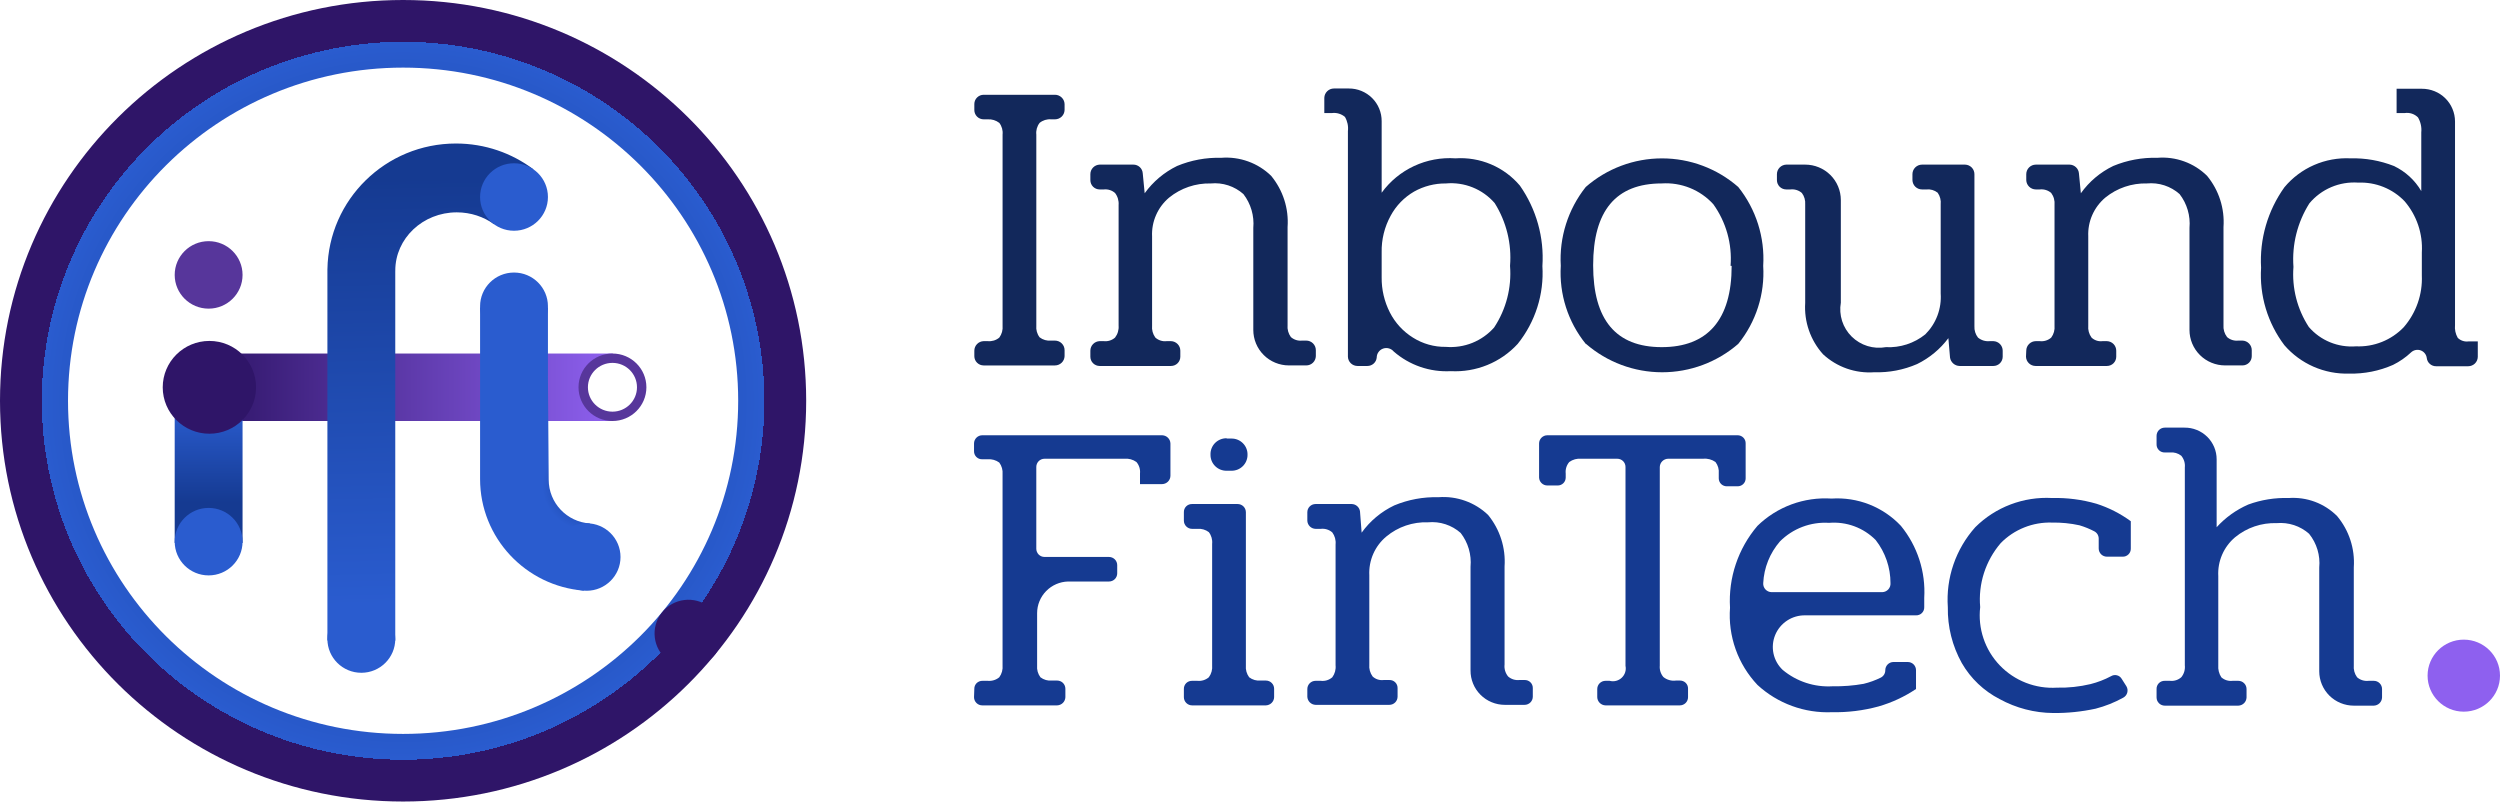 <svg width="131" height="42" viewBox="0 0 131 42" fill="none" xmlns="http://www.w3.org/2000/svg">
<path fill-rule="evenodd" clip-rule="evenodd" d="M21.122 42C32.788 42 42.244 32.598 42.244 21C42.244 9.402 32.788 0 21.122 0C9.457 0 0 9.402 0 21C0 32.598 9.457 42 21.122 42ZM21.122 38.457C30.82 38.457 38.681 30.641 38.681 21C38.681 11.359 30.82 3.543 21.122 3.543C11.425 3.543 3.564 11.359 3.564 21C3.564 30.641 11.425 38.457 21.122 38.457Z" fill="url(#paint0_angular_52_8858)"/>
<ellipse rx="1.772" ry="1.774" transform="matrix(0.618 -0.786 0.789 0.614 36.076 33.195)" fill="#2F1568"/>
<path d="M32.121 18.525L30.83 19.404L30.59 20.288L30.83 21.164L32.121 22.061L10.971 22.061L10.971 18.525L32.121 18.525Z" fill="url(#paint1_linear_52_8858)"/>
<path d="M9.154 21.404L10.31 22.476L10.932 22.584L11.555 22.476L12.71 21.404V28.454H9.154V21.404Z" fill="url(#paint2_linear_52_8858)"/>
<ellipse cx="10.972" cy="20.296" rx="2.445" ry="2.431" fill="#2F1568"/>
<path fill-rule="evenodd" clip-rule="evenodd" d="M32.093 21.571C32.803 21.571 33.378 20.999 33.378 20.293C33.378 19.587 32.803 19.015 32.093 19.015C31.383 19.015 30.807 19.587 30.807 20.293C30.807 20.999 31.383 21.571 32.093 21.571ZM32.093 22.061C33.075 22.061 33.871 21.269 33.871 20.293C33.871 19.316 33.075 18.525 32.093 18.525C31.11 18.525 30.314 19.316 30.314 20.293C30.314 21.269 31.11 22.061 32.093 22.061Z" fill="#57369B"/>
<path fill-rule="evenodd" clip-rule="evenodd" d="M17.156 14.238V33.585L18.001 32.473L18.959 32.154L19.765 32.55L20.712 33.585V14.216H20.713L20.713 14.178C20.713 12.493 22.156 11.127 23.935 11.127C24.672 11.127 25.351 11.361 25.894 11.755L25.87 10.925L25.822 9.702L27.226 9.244L27.951 8.872C26.822 8.023 25.416 7.52 23.892 7.52C20.209 7.52 17.217 10.458 17.157 14.105H17.156V14.194C17.156 14.201 17.156 14.209 17.156 14.216C17.156 14.223 17.156 14.23 17.156 14.238Z" fill="url(#paint3_linear_52_8858)"/>
<ellipse cx="10.932" cy="14.405" rx="1.778" ry="1.768" fill="#57369B"/>
<ellipse cx="10.932" cy="28.383" rx="1.778" ry="1.768" fill="#2A5CCF"/>
<ellipse cx="26.934" cy="10.323" rx="1.778" ry="1.768" fill="#2A5CCF"/>
<ellipse cx="18.934" cy="33.486" rx="1.778" ry="1.768" fill="#2A5CCF"/>
<path fill-rule="evenodd" clip-rule="evenodd" d="M28.752 25.105C28.752 25.116 28.752 25.125 28.752 25.136C28.752 26.352 29.703 27.348 30.906 27.428L30.588 30.949C27.549 30.711 25.156 28.184 25.156 25.101L25.156 25.073H25.156V16.076L26.312 17.604L26.934 17.759L27.557 17.604L28.712 16.076V19.707L28.711 19.708L28.752 25.105L28.752 25.105Z" fill="url(#paint4_angular_52_8858)"/>
<ellipse cx="26.934" cy="16.049" rx="1.778" ry="1.768" fill="#2A5CCF"/>
<ellipse cx="30.737" cy="29.188" rx="1.778" ry="1.768" fill="#2A5CCF"/>
<path d="M51.055 18.377C51.055 18.246 51.106 18.121 51.197 18.028C51.288 17.934 51.413 17.88 51.543 17.876H51.759C51.867 17.887 51.976 17.875 52.08 17.844C52.183 17.812 52.279 17.76 52.363 17.69C52.496 17.509 52.557 17.285 52.535 17.061V7.054C52.559 6.834 52.498 6.614 52.363 6.439C52.191 6.306 51.976 6.24 51.759 6.253H51.543C51.479 6.253 51.416 6.24 51.356 6.216C51.297 6.192 51.243 6.156 51.198 6.111C51.152 6.066 51.116 6.012 51.092 5.953C51.067 5.894 51.055 5.831 51.055 5.767V5.452C51.055 5.389 51.067 5.325 51.092 5.266C51.116 5.207 51.152 5.154 51.198 5.109C51.243 5.064 51.297 5.028 51.356 5.003C51.416 4.979 51.479 4.966 51.543 4.966H55.281C55.411 4.966 55.537 5.017 55.631 5.108C55.725 5.199 55.78 5.322 55.784 5.452V5.767C55.78 5.897 55.725 6.021 55.631 6.112C55.537 6.202 55.411 6.253 55.281 6.253H55.079C54.861 6.234 54.645 6.301 54.476 6.439C54.341 6.614 54.279 6.834 54.303 7.054V17.061C54.281 17.281 54.342 17.5 54.476 17.676C54.647 17.808 54.863 17.869 55.079 17.848H55.281C55.414 17.848 55.542 17.9 55.636 17.994C55.731 18.088 55.784 18.215 55.784 18.348V18.663C55.78 18.793 55.725 18.916 55.631 19.007C55.537 19.098 55.411 19.149 55.281 19.149H51.543C51.479 19.149 51.416 19.136 51.356 19.112C51.297 19.087 51.243 19.051 51.198 19.006C51.152 18.961 51.116 18.908 51.092 18.849C51.067 18.79 51.055 18.726 51.055 18.663V18.377Z" fill="#12285B"/>
<path d="M57.135 18.376C57.135 18.246 57.186 18.121 57.277 18.028C57.368 17.934 57.493 17.88 57.623 17.876H57.839C57.945 17.888 58.052 17.877 58.154 17.845C58.255 17.813 58.349 17.76 58.428 17.69C58.567 17.511 58.633 17.287 58.615 17.061V10.742C58.633 10.517 58.567 10.292 58.428 10.113C58.349 10.043 58.255 9.99 58.154 9.958C58.052 9.926 57.945 9.915 57.839 9.927H57.623C57.494 9.927 57.37 9.876 57.278 9.785C57.186 9.694 57.135 9.57 57.135 9.441V9.126C57.135 8.996 57.186 8.871 57.277 8.778C57.368 8.684 57.493 8.63 57.623 8.626H59.391C59.516 8.626 59.636 8.673 59.727 8.758C59.818 8.843 59.873 8.96 59.88 9.084L59.981 10.127C60.419 9.519 61.002 9.028 61.677 8.698C62.409 8.393 63.198 8.247 63.991 8.269C64.469 8.231 64.951 8.296 65.402 8.459C65.853 8.621 66.264 8.878 66.607 9.212C67.229 9.966 67.538 10.927 67.469 11.9V17.032C67.447 17.256 67.509 17.48 67.642 17.662C67.722 17.732 67.815 17.785 67.917 17.817C68.018 17.849 68.125 17.859 68.231 17.847H68.447C68.58 17.847 68.708 17.9 68.803 17.994C68.897 18.088 68.95 18.215 68.95 18.348V18.662C68.946 18.793 68.892 18.916 68.798 19.007C68.704 19.098 68.578 19.148 68.447 19.148H67.541C67.046 19.148 66.57 18.953 66.22 18.604C65.87 18.256 65.673 17.783 65.673 17.29V11.943C65.729 11.308 65.545 10.676 65.155 10.17C64.924 9.965 64.653 9.809 64.359 9.713C64.064 9.617 63.753 9.583 63.445 9.613C62.651 9.592 61.875 9.856 61.26 10.356C60.966 10.604 60.732 10.916 60.578 11.268C60.423 11.62 60.352 12.002 60.369 12.386V17.061C60.347 17.285 60.408 17.509 60.541 17.69C60.621 17.761 60.714 17.814 60.816 17.846C60.917 17.879 61.025 17.889 61.131 17.876H61.361C61.492 17.88 61.616 17.934 61.707 18.028C61.798 18.121 61.849 18.246 61.849 18.376V18.691C61.849 18.82 61.798 18.944 61.706 19.035C61.615 19.126 61.49 19.177 61.361 19.177H57.623C57.494 19.177 57.37 19.126 57.278 19.035C57.186 18.944 57.135 18.82 57.135 18.691V18.376Z" fill="#12285B"/>
<path d="M72.14 18.734C72.129 18.855 72.073 18.968 71.982 19.05C71.892 19.132 71.774 19.177 71.651 19.177H71.134C71.003 19.177 70.877 19.126 70.783 19.036C70.689 18.945 70.634 18.821 70.631 18.691V6.868C70.661 6.609 70.606 6.348 70.473 6.124C70.38 6.046 70.272 5.988 70.156 5.954C70.04 5.919 69.917 5.909 69.797 5.924H69.394V5.123C69.398 4.993 69.453 4.87 69.547 4.779C69.641 4.688 69.767 4.637 69.898 4.637H70.674C70.901 4.635 71.126 4.678 71.336 4.764C71.546 4.85 71.737 4.976 71.898 5.136C72.058 5.295 72.185 5.485 72.271 5.694C72.357 5.903 72.401 6.127 72.399 6.353V10.099C72.836 9.496 73.421 9.015 74.097 8.7C74.774 8.385 75.52 8.246 76.265 8.297C76.902 8.254 77.539 8.362 78.126 8.61C78.713 8.858 79.233 9.241 79.643 9.727C80.505 10.959 80.921 12.446 80.822 13.944C80.913 15.415 80.452 16.867 79.528 18.019C79.086 18.501 78.543 18.879 77.936 19.126C77.33 19.373 76.675 19.483 76.021 19.449C74.927 19.507 73.855 19.137 73.031 18.419C72.965 18.34 72.877 18.283 72.777 18.256C72.678 18.228 72.572 18.232 72.475 18.266C72.377 18.3 72.293 18.364 72.233 18.448C72.173 18.531 72.141 18.631 72.14 18.734ZM78.292 17.161C78.923 16.206 79.216 15.069 79.126 13.93C79.219 12.777 78.937 11.624 78.321 10.642C78.007 10.28 77.612 9.998 77.167 9.819C76.722 9.64 76.24 9.569 75.762 9.613C75.178 9.607 74.603 9.755 74.095 10.041C73.579 10.341 73.156 10.776 72.873 11.3C72.548 11.89 72.384 12.556 72.399 13.23V14.531C72.391 15.171 72.539 15.803 72.83 16.375C73.105 16.914 73.522 17.369 74.037 17.69C74.552 18.016 75.152 18.185 75.762 18.176C76.234 18.215 76.709 18.144 77.148 17.968C77.588 17.791 77.979 17.515 78.292 17.161Z" fill="#12285B"/>
<path d="M83.093 18.019C82.16 16.865 81.694 15.407 81.785 13.93C81.698 12.44 82.163 10.97 83.093 9.798C84.197 8.832 85.618 8.299 87.088 8.299C88.559 8.299 89.98 8.832 91.084 9.798C92.018 10.968 92.484 12.439 92.392 13.93C92.483 15.407 92.017 16.865 91.084 18.019C89.979 18.978 88.562 19.507 87.096 19.507C85.629 19.507 84.212 18.978 83.107 18.019H83.093ZM90.682 13.93C90.77 12.781 90.45 11.637 89.776 10.699C89.437 10.327 89.018 10.036 88.55 9.848C88.082 9.66 87.578 9.579 87.074 9.612C84.674 9.612 83.481 11.042 83.481 13.901C83.481 16.761 84.674 18.19 87.074 18.19C89.475 18.19 90.739 16.761 90.739 13.93H90.682Z" fill="#12285B"/>
<path d="M95.526 18.562C95.199 18.198 94.948 17.773 94.788 17.311C94.628 16.85 94.561 16.362 94.592 15.874V10.713C94.609 10.499 94.548 10.286 94.419 10.113C94.337 10.041 94.241 9.988 94.137 9.956C94.033 9.924 93.924 9.914 93.816 9.927H93.6C93.536 9.927 93.472 9.914 93.413 9.89C93.354 9.866 93.3 9.83 93.254 9.785C93.209 9.739 93.173 9.686 93.148 9.627C93.124 9.568 93.111 9.505 93.111 9.441V9.126C93.111 8.996 93.162 8.871 93.254 8.777C93.345 8.684 93.469 8.63 93.6 8.626H94.592C95.087 8.626 95.563 8.822 95.913 9.17C96.263 9.519 96.46 9.992 96.46 10.485V15.86C96.404 16.18 96.427 16.508 96.525 16.818C96.624 17.127 96.797 17.408 97.028 17.637C97.26 17.865 97.543 18.035 97.855 18.132C98.166 18.228 98.497 18.248 98.818 18.191C99.567 18.229 100.305 17.99 100.888 17.518C101.167 17.239 101.384 16.903 101.523 16.533C101.662 16.163 101.719 15.768 101.692 15.374V10.713C101.716 10.496 101.66 10.278 101.534 10.098C101.368 9.966 101.157 9.904 100.945 9.927H100.715C100.584 9.927 100.458 9.876 100.364 9.786C100.27 9.695 100.216 9.571 100.212 9.441V9.126C100.212 8.994 100.265 8.866 100.359 8.773C100.454 8.679 100.582 8.626 100.715 8.626H102.972C103.103 8.63 103.227 8.684 103.318 8.777C103.409 8.871 103.46 8.996 103.46 9.126V17.09C103.447 17.306 103.513 17.519 103.647 17.69C103.733 17.76 103.831 17.813 103.937 17.845C104.044 17.877 104.155 17.887 104.265 17.876H104.452C104.583 17.88 104.707 17.934 104.799 18.027C104.89 18.121 104.941 18.246 104.941 18.376V18.691C104.941 18.82 104.889 18.943 104.798 19.035C104.706 19.126 104.582 19.177 104.452 19.177H102.684C102.561 19.175 102.443 19.129 102.351 19.048C102.258 18.966 102.198 18.855 102.181 18.734L102.095 17.719C101.665 18.295 101.103 18.76 100.456 19.077C99.75 19.383 98.984 19.53 98.214 19.506C97.725 19.541 97.234 19.475 96.771 19.313C96.309 19.151 95.885 18.895 95.526 18.562Z" fill="#12285B"/>
<path d="M106.176 18.376C106.176 18.244 106.229 18.116 106.324 18.023C106.418 17.929 106.546 17.876 106.68 17.876H106.881C106.989 17.889 107.099 17.879 107.203 17.847C107.307 17.815 107.403 17.761 107.484 17.69C107.618 17.509 107.679 17.285 107.657 17.061V10.742C107.679 10.518 107.618 10.294 107.484 10.113C107.403 10.041 107.307 9.988 107.203 9.956C107.099 9.924 106.989 9.914 106.881 9.927H106.68C106.549 9.927 106.423 9.876 106.329 9.785C106.235 9.695 106.18 9.571 106.176 9.441V9.126C106.176 8.994 106.229 8.866 106.324 8.772C106.418 8.679 106.546 8.626 106.68 8.626H108.448C108.571 8.629 108.69 8.677 108.78 8.762C108.87 8.846 108.926 8.961 108.936 9.083L109.037 10.127C109.472 9.516 110.055 9.024 110.733 8.697C111.465 8.393 112.254 8.247 113.047 8.269C113.524 8.23 114.003 8.295 114.452 8.458C114.901 8.62 115.309 8.878 115.649 9.212C116.271 9.966 116.579 10.927 116.511 11.9V17.032C116.493 17.258 116.56 17.482 116.698 17.662C116.778 17.732 116.871 17.785 116.973 17.817C117.074 17.849 117.182 17.859 117.287 17.847H117.503C117.634 17.851 117.758 17.905 117.849 17.999C117.941 18.092 117.992 18.217 117.992 18.348V18.662C117.992 18.726 117.979 18.789 117.955 18.848C117.93 18.907 117.894 18.961 117.849 19.006C117.803 19.051 117.749 19.087 117.69 19.111C117.631 19.136 117.567 19.148 117.503 19.148H116.597C116.102 19.148 115.627 18.953 115.276 18.604C114.926 18.255 114.729 17.783 114.729 17.29V11.943C114.786 11.308 114.601 10.676 114.211 10.17C113.98 9.965 113.709 9.809 113.415 9.713C113.12 9.617 112.809 9.583 112.501 9.612C111.706 9.591 110.931 9.855 110.316 10.356C110.022 10.604 109.788 10.916 109.634 11.268C109.479 11.62 109.408 12.002 109.425 12.386V17.061C109.403 17.285 109.464 17.509 109.597 17.69C109.673 17.762 109.764 17.815 109.864 17.848C109.963 17.88 110.069 17.889 110.172 17.876H110.402C110.533 17.88 110.658 17.934 110.749 18.027C110.84 18.121 110.891 18.246 110.891 18.376V18.691C110.891 18.82 110.84 18.943 110.748 19.035C110.656 19.126 110.532 19.177 110.402 19.177H106.665C106.534 19.177 106.408 19.126 106.314 19.035C106.22 18.945 106.166 18.821 106.162 18.691L106.176 18.376Z" fill="#12285B"/>
<path d="M119.703 18.09C118.822 16.925 118.389 15.485 118.481 14.03C118.395 12.527 118.826 11.04 119.703 9.813C120.122 9.31 120.653 8.911 121.255 8.648C121.856 8.385 122.511 8.265 123.167 8.297C123.943 8.277 124.716 8.413 125.438 8.697C126.039 8.982 126.54 9.44 126.875 10.013V6.939C126.903 6.665 126.842 6.39 126.703 6.153C126.614 6.063 126.505 5.996 126.385 5.956C126.265 5.917 126.138 5.905 126.013 5.924H125.582V4.651H126.904C127.132 4.65 127.357 4.693 127.568 4.778C127.779 4.863 127.971 4.989 128.133 5.149C128.295 5.308 128.423 5.498 128.51 5.707C128.598 5.916 128.643 6.141 128.643 6.367V17.032C128.619 17.266 128.669 17.501 128.787 17.704C128.86 17.776 128.949 17.829 129.046 17.861C129.143 17.894 129.246 17.904 129.347 17.89H129.836V18.705C129.832 18.835 129.778 18.959 129.684 19.05C129.59 19.14 129.464 19.191 129.333 19.191H127.651C127.531 19.192 127.415 19.149 127.325 19.07C127.234 18.991 127.177 18.881 127.163 18.762C127.152 18.673 127.117 18.588 127.061 18.517C127.006 18.446 126.931 18.392 126.846 18.361C126.761 18.33 126.669 18.323 126.58 18.341C126.492 18.359 126.409 18.401 126.343 18.462C126.062 18.727 125.742 18.949 125.395 19.12C124.671 19.439 123.886 19.595 123.095 19.577C122.454 19.596 121.817 19.472 121.23 19.215C120.643 18.958 120.121 18.573 119.703 18.09ZM125.955 17.147C126.608 16.394 126.947 15.423 126.904 14.43V13.229C126.963 12.251 126.639 11.287 125.998 10.542C125.686 10.217 125.308 9.963 124.889 9.795C124.47 9.627 124.02 9.551 123.569 9.569C123.087 9.536 122.603 9.616 122.158 9.805C121.713 9.994 121.32 10.286 121.011 10.656C120.384 11.65 120.092 12.817 120.177 13.987C120.091 15.095 120.374 16.2 120.982 17.133C121.284 17.484 121.666 17.759 122.096 17.935C122.525 18.111 122.991 18.184 123.454 18.148C123.919 18.168 124.382 18.089 124.814 17.916C125.245 17.744 125.634 17.481 125.955 17.147Z" fill="#12285B"/>
<path d="M51.054 36.104C51.052 36.047 51.062 35.991 51.082 35.938C51.103 35.885 51.135 35.837 51.175 35.796C51.216 35.756 51.264 35.725 51.318 35.704C51.371 35.683 51.428 35.673 51.485 35.675H51.758C51.866 35.685 51.975 35.674 52.079 35.642C52.182 35.611 52.279 35.559 52.362 35.489C52.495 35.308 52.556 35.084 52.534 34.86V24.852C52.554 24.634 52.493 24.415 52.362 24.238C52.188 24.11 51.974 24.049 51.758 24.066H51.471C51.413 24.068 51.356 24.058 51.303 24.038C51.25 24.017 51.202 23.985 51.161 23.945C51.121 23.905 51.089 23.857 51.068 23.804C51.047 23.751 51.037 23.694 51.039 23.637V23.237C51.039 23.123 51.085 23.014 51.166 22.934C51.246 22.853 51.356 22.808 51.471 22.808H60.9C61.013 22.812 61.121 22.858 61.201 22.938C61.281 23.017 61.327 23.124 61.331 23.237V24.938C61.327 25.051 61.281 25.158 61.201 25.238C61.121 25.317 61.013 25.364 60.9 25.367H59.736V24.81C59.747 24.702 59.736 24.594 59.704 24.49C59.672 24.387 59.619 24.292 59.549 24.209C59.366 24.077 59.141 24.016 58.916 24.038H54.733C54.619 24.038 54.509 24.083 54.428 24.163C54.348 24.244 54.302 24.353 54.302 24.466V28.756C54.302 28.869 54.348 28.978 54.428 29.059C54.509 29.139 54.619 29.184 54.733 29.184H58.111C58.226 29.184 58.335 29.23 58.416 29.31C58.497 29.39 58.542 29.5 58.542 29.613V30.042C58.542 30.156 58.497 30.265 58.416 30.346C58.335 30.426 58.226 30.471 58.111 30.471H55.969C55.535 30.482 55.122 30.662 54.818 30.972C54.515 31.282 54.345 31.697 54.345 32.13V34.875C54.325 35.094 54.387 35.312 54.518 35.489C54.69 35.621 54.906 35.683 55.121 35.661H55.395C55.509 35.661 55.619 35.706 55.7 35.786C55.78 35.867 55.826 35.976 55.826 36.09V36.533C55.822 36.646 55.776 36.753 55.696 36.832C55.615 36.912 55.508 36.958 55.395 36.962H51.471C51.356 36.962 51.246 36.917 51.166 36.836C51.085 36.756 51.039 36.647 51.039 36.533L51.054 36.104Z" fill="#153A91"/>
<path d="M62.035 36.104C62.033 36.047 62.043 35.991 62.064 35.938C62.085 35.885 62.117 35.837 62.157 35.796C62.198 35.756 62.246 35.725 62.299 35.704C62.352 35.683 62.41 35.673 62.467 35.675H62.74C62.848 35.686 62.957 35.676 63.061 35.644C63.164 35.612 63.261 35.559 63.343 35.489C63.477 35.308 63.538 35.084 63.516 34.86V28.498C63.539 28.279 63.477 28.059 63.343 27.884C63.171 27.753 62.956 27.692 62.74 27.712H62.467C62.352 27.712 62.243 27.667 62.162 27.586C62.081 27.506 62.035 27.397 62.035 27.283V26.84C62.033 26.783 62.043 26.726 62.064 26.673C62.085 26.62 62.117 26.572 62.157 26.532C62.198 26.492 62.246 26.46 62.299 26.44C62.352 26.419 62.41 26.409 62.467 26.411H64.853C64.967 26.411 65.077 26.456 65.158 26.537C65.238 26.617 65.284 26.726 65.284 26.84V34.875C65.264 35.094 65.325 35.312 65.456 35.489C65.628 35.621 65.844 35.683 66.06 35.661H66.333C66.448 35.661 66.557 35.706 66.638 35.787C66.719 35.867 66.764 35.976 66.764 36.09V36.533C66.761 36.646 66.714 36.753 66.634 36.832C66.554 36.912 66.446 36.958 66.333 36.962H62.467C62.352 36.962 62.243 36.917 62.162 36.836C62.081 36.756 62.035 36.647 62.035 36.533V36.104ZM64.278 22.98H64.522C64.634 22.978 64.745 22.998 64.849 23.04C64.953 23.082 65.047 23.144 65.126 23.223C65.205 23.301 65.268 23.395 65.309 23.498C65.352 23.601 65.372 23.712 65.37 23.823C65.372 23.935 65.352 24.045 65.309 24.148C65.268 24.252 65.205 24.345 65.126 24.424C65.047 24.503 64.953 24.565 64.849 24.607C64.745 24.648 64.634 24.669 64.522 24.667H64.278C64.166 24.669 64.055 24.648 63.951 24.607C63.847 24.565 63.753 24.503 63.674 24.424C63.595 24.345 63.532 24.252 63.49 24.148C63.448 24.045 63.428 23.935 63.43 23.823C63.426 23.711 63.445 23.599 63.486 23.494C63.527 23.389 63.589 23.293 63.668 23.213C63.748 23.133 63.843 23.07 63.947 23.027C64.052 22.984 64.165 22.963 64.278 22.965V22.98Z" fill="#153A91"/>
<path d="M68.504 36.105C68.504 35.991 68.549 35.882 68.63 35.801C68.711 35.721 68.821 35.675 68.935 35.675H69.208C69.316 35.688 69.426 35.678 69.53 35.647C69.634 35.614 69.73 35.561 69.812 35.49C69.945 35.308 70.007 35.084 69.984 34.861V28.527C70.007 28.303 69.945 28.08 69.812 27.898C69.73 27.827 69.634 27.773 69.53 27.741C69.426 27.709 69.316 27.699 69.208 27.712H68.935C68.822 27.709 68.714 27.662 68.634 27.583C68.554 27.503 68.507 27.396 68.504 27.283V26.84C68.504 26.726 68.549 26.617 68.63 26.537C68.711 26.456 68.821 26.411 68.935 26.411H70.832C70.939 26.414 71.041 26.454 71.12 26.525C71.199 26.596 71.25 26.692 71.264 26.797L71.35 27.912C71.789 27.299 72.378 26.808 73.06 26.483C73.792 26.178 74.581 26.032 75.375 26.054C75.85 26.017 76.327 26.081 76.775 26.242C77.224 26.402 77.633 26.654 77.976 26.983C78.597 27.743 78.905 28.709 78.839 29.685V34.818C78.826 34.93 78.836 35.043 78.868 35.151C78.9 35.259 78.954 35.36 79.025 35.447C79.105 35.517 79.199 35.57 79.3 35.602C79.402 35.634 79.509 35.644 79.615 35.633H79.888C79.945 35.631 80.002 35.64 80.055 35.661C80.109 35.682 80.157 35.714 80.197 35.754C80.238 35.794 80.269 35.842 80.29 35.895C80.311 35.948 80.321 36.005 80.319 36.062V36.505C80.319 36.618 80.274 36.728 80.193 36.808C80.112 36.889 80.002 36.934 79.888 36.934H78.853C78.616 36.934 78.381 36.887 78.162 36.796C77.943 36.706 77.744 36.573 77.577 36.405C77.41 36.238 77.278 36.039 77.189 35.821C77.1 35.602 77.054 35.368 77.056 35.132V29.7C77.114 29.065 76.93 28.432 76.539 27.927C76.308 27.721 76.037 27.566 75.742 27.47C75.448 27.374 75.137 27.34 74.828 27.369C74.033 27.34 73.254 27.605 72.644 28.113C72.347 28.36 72.113 28.671 71.958 29.023C71.804 29.376 71.733 29.759 71.752 30.143V34.818C71.73 35.041 71.792 35.265 71.925 35.447C72.001 35.518 72.092 35.572 72.191 35.604C72.291 35.636 72.396 35.646 72.5 35.633H72.802C72.859 35.631 72.916 35.64 72.969 35.661C73.022 35.682 73.071 35.714 73.111 35.754C73.151 35.794 73.183 35.842 73.204 35.895C73.225 35.948 73.235 36.005 73.233 36.062V36.505C73.233 36.618 73.187 36.728 73.107 36.808C73.026 36.889 72.916 36.934 72.802 36.934H68.935C68.822 36.93 68.714 36.884 68.634 36.804C68.554 36.724 68.507 36.617 68.504 36.505V36.105Z" fill="#153A91"/>
<path d="M83.696 36.104C83.696 35.991 83.741 35.882 83.822 35.801C83.903 35.721 84.013 35.675 84.127 35.675H84.343C84.454 35.705 84.571 35.705 84.682 35.677C84.794 35.648 84.896 35.592 84.98 35.513C85.063 35.434 85.125 35.336 85.159 35.227C85.194 35.117 85.2 35.001 85.176 34.889V24.467C85.176 24.353 85.131 24.244 85.05 24.163C84.969 24.083 84.859 24.038 84.745 24.038H82.862C82.637 24.016 82.412 24.077 82.23 24.209C82.159 24.292 82.106 24.387 82.074 24.491C82.042 24.594 82.031 24.703 82.043 24.81V25.024C82.043 25.08 82.031 25.135 82.01 25.186C81.988 25.238 81.956 25.284 81.916 25.323C81.875 25.361 81.828 25.392 81.775 25.412C81.723 25.432 81.667 25.441 81.612 25.439H81.08C80.968 25.439 80.86 25.396 80.78 25.318C80.699 25.241 80.652 25.136 80.648 25.024V23.237C80.648 23.123 80.694 23.014 80.775 22.934C80.856 22.854 80.965 22.808 81.08 22.808H91.041C91.098 22.806 91.155 22.816 91.208 22.837C91.261 22.858 91.31 22.889 91.35 22.93C91.391 22.97 91.422 23.018 91.443 23.071C91.464 23.124 91.474 23.18 91.472 23.237V25.067C91.472 25.123 91.461 25.178 91.439 25.229C91.417 25.28 91.385 25.327 91.345 25.366C91.305 25.404 91.257 25.434 91.205 25.454C91.152 25.474 91.097 25.484 91.041 25.482H90.495C90.439 25.484 90.383 25.474 90.331 25.454C90.278 25.434 90.231 25.404 90.19 25.366C90.15 25.327 90.118 25.28 90.096 25.229C90.075 25.178 90.063 25.123 90.063 25.067V24.81C90.084 24.595 90.022 24.381 89.891 24.209C89.703 24.076 89.473 24.015 89.244 24.038H87.404C87.291 24.041 87.183 24.088 87.103 24.168C87.023 24.247 86.977 24.354 86.973 24.467V34.875C86.963 34.982 86.974 35.091 87.006 35.194C87.038 35.297 87.09 35.392 87.16 35.475C87.251 35.55 87.357 35.605 87.471 35.636C87.585 35.669 87.704 35.677 87.821 35.661H88.022C88.079 35.659 88.136 35.669 88.189 35.69C88.243 35.711 88.291 35.742 88.332 35.782C88.372 35.822 88.404 35.871 88.425 35.924C88.446 35.977 88.455 36.033 88.453 36.09V36.533C88.453 36.647 88.408 36.756 88.327 36.837C88.246 36.917 88.136 36.962 88.022 36.962H84.127C84.014 36.959 83.906 36.912 83.826 36.833C83.746 36.753 83.699 36.646 83.696 36.533V36.104Z" fill="#153A91"/>
<path d="M92.091 35.89C91.583 35.351 91.192 34.713 90.945 34.017C90.698 33.32 90.598 32.58 90.653 31.844C90.559 30.283 91.074 28.747 92.091 27.555C92.6 27.058 93.209 26.675 93.878 26.428C94.547 26.182 95.26 26.079 95.972 26.125C96.647 26.081 97.323 26.186 97.952 26.433C98.58 26.681 99.146 27.064 99.608 27.555C100.475 28.617 100.911 29.963 100.83 31.329V31.815C100.832 31.872 100.822 31.929 100.801 31.982C100.78 32.035 100.749 32.083 100.708 32.123C100.668 32.163 100.62 32.195 100.566 32.215C100.513 32.236 100.456 32.246 100.399 32.244H94.592C94.256 32.238 93.927 32.333 93.646 32.517C93.366 32.701 93.148 32.964 93.02 33.273C92.893 33.582 92.862 33.922 92.932 34.249C93.002 34.575 93.17 34.873 93.413 35.103C94.143 35.712 95.079 36.018 96.029 35.961C96.574 35.971 97.118 35.928 97.653 35.833C97.967 35.758 98.271 35.647 98.559 35.504C98.629 35.467 98.688 35.411 98.729 35.343C98.769 35.275 98.79 35.197 98.789 35.118C98.789 35.004 98.835 34.895 98.915 34.814C98.996 34.734 99.106 34.689 99.22 34.689H99.968C100.082 34.689 100.192 34.734 100.273 34.814C100.354 34.895 100.399 35.004 100.399 35.118V36.104C99.794 36.509 99.13 36.818 98.43 37.019C97.638 37.234 96.82 37.335 96.001 37.319C95.286 37.349 94.573 37.239 93.902 36.993C93.231 36.748 92.615 36.373 92.091 35.89ZM98.631 31.029C98.691 31.027 98.75 31.013 98.804 30.988C98.858 30.963 98.907 30.928 98.947 30.884C98.987 30.84 99.018 30.788 99.038 30.732C99.058 30.676 99.066 30.616 99.062 30.557C99.063 29.739 98.79 28.944 98.286 28.298C97.97 27.979 97.588 27.732 97.165 27.576C96.743 27.421 96.291 27.36 95.843 27.397C95.369 27.367 94.894 27.438 94.45 27.606C94.006 27.774 93.604 28.034 93.269 28.37C92.74 28.981 92.431 29.751 92.393 30.557C92.389 30.616 92.397 30.676 92.417 30.732C92.436 30.788 92.467 30.84 92.508 30.884C92.548 30.928 92.597 30.963 92.651 30.988C92.705 31.013 92.764 31.027 92.824 31.029H98.631Z" fill="#153A91"/>
<path d="M104.783 36.633C103.953 36.208 103.264 35.552 102.799 34.746C102.3 33.85 102.048 32.839 102.066 31.815C102.014 31.057 102.114 30.296 102.361 29.577C102.608 28.858 102.996 28.195 103.504 27.626C104.028 27.104 104.658 26.698 105.352 26.434C106.045 26.171 106.787 26.055 107.528 26.096C108.315 26.076 109.101 26.178 109.857 26.397C110.501 26.603 111.108 26.912 111.654 27.312V28.741C111.656 28.798 111.646 28.855 111.625 28.908C111.604 28.961 111.572 29.009 111.532 29.049C111.491 29.089 111.443 29.121 111.39 29.142C111.336 29.163 111.279 29.172 111.222 29.17H110.403C110.289 29.17 110.179 29.125 110.098 29.045C110.017 28.964 109.972 28.855 109.972 28.741V28.227C109.973 28.148 109.952 28.07 109.912 28.001C109.871 27.933 109.812 27.878 109.742 27.841C109.494 27.711 109.234 27.606 108.966 27.526C108.494 27.423 108.011 27.375 107.528 27.383C107.03 27.367 106.534 27.453 106.071 27.638C105.608 27.823 105.189 28.101 104.84 28.456C104.445 28.916 104.146 29.45 103.96 30.027C103.775 30.604 103.708 31.212 103.762 31.815C103.698 32.366 103.756 32.924 103.933 33.45C104.109 33.977 104.399 34.458 104.783 34.86C105.167 35.262 105.635 35.576 106.154 35.778C106.673 35.981 107.231 36.068 107.787 36.033C108.377 36.046 108.967 35.984 109.541 35.847C109.916 35.753 110.278 35.614 110.619 35.432C110.665 35.404 110.716 35.386 110.769 35.377C110.823 35.369 110.877 35.372 110.929 35.386C110.982 35.399 111.031 35.422 111.074 35.455C111.117 35.488 111.152 35.529 111.179 35.575L111.424 35.961C111.454 36.011 111.473 36.067 111.481 36.125C111.488 36.183 111.484 36.242 111.468 36.298C111.452 36.355 111.424 36.407 111.387 36.452C111.349 36.498 111.303 36.535 111.251 36.562C110.798 36.812 110.315 37.004 109.814 37.134C109.082 37.293 108.335 37.37 107.586 37.362C106.605 37.354 105.642 37.103 104.783 36.633Z" fill="#153A91"/>
<path d="M113.004 36.104C113.002 36.047 113.012 35.99 113.033 35.938C113.054 35.885 113.086 35.837 113.126 35.796C113.166 35.756 113.215 35.725 113.268 35.704C113.321 35.683 113.378 35.673 113.435 35.675H113.708C113.814 35.687 113.921 35.676 114.023 35.644C114.124 35.612 114.218 35.559 114.298 35.489C114.37 35.402 114.423 35.302 114.455 35.194C114.487 35.086 114.497 34.972 114.485 34.86V24.495C114.496 24.385 114.486 24.275 114.454 24.169C114.421 24.063 114.368 23.965 114.298 23.88C114.131 23.749 113.92 23.688 113.708 23.709H113.435C113.378 23.711 113.321 23.701 113.268 23.68C113.215 23.659 113.166 23.628 113.126 23.588C113.086 23.547 113.054 23.499 113.033 23.446C113.012 23.393 113.002 23.337 113.004 23.28V22.837C113.004 22.723 113.05 22.614 113.13 22.533C113.211 22.453 113.321 22.408 113.435 22.408H114.47C114.69 22.406 114.909 22.447 115.113 22.53C115.317 22.612 115.502 22.734 115.659 22.888C115.815 23.043 115.939 23.226 116.024 23.428C116.108 23.63 116.152 23.847 116.152 24.066V27.626C116.613 27.119 117.176 26.715 117.805 26.439C118.485 26.189 119.208 26.073 119.932 26.096C120.397 26.064 120.864 26.131 121.301 26.294C121.737 26.457 122.133 26.711 122.462 27.04C123.091 27.791 123.405 28.753 123.339 29.728V34.86C123.317 35.084 123.378 35.308 123.511 35.489C123.593 35.561 123.689 35.614 123.793 35.646C123.897 35.678 124.007 35.688 124.115 35.675H124.388C124.503 35.675 124.612 35.72 124.693 35.801C124.774 35.881 124.819 35.99 124.819 36.104V36.547C124.816 36.66 124.769 36.767 124.689 36.847C124.609 36.926 124.501 36.973 124.388 36.976H123.339C122.859 36.976 122.398 36.786 122.058 36.449C121.719 36.111 121.528 35.653 121.528 35.175V29.742C121.589 29.105 121.399 28.469 120.996 27.969C120.766 27.766 120.497 27.612 120.206 27.516C119.914 27.421 119.606 27.385 119.3 27.412C118.505 27.385 117.727 27.649 117.115 28.155C116.822 28.403 116.59 28.716 116.438 29.068C116.286 29.42 116.217 29.802 116.238 30.185V34.86C116.22 35.081 116.276 35.302 116.396 35.489C116.476 35.56 116.569 35.614 116.671 35.646C116.772 35.678 116.88 35.688 116.986 35.675H117.288C117.402 35.675 117.512 35.72 117.592 35.801C117.673 35.881 117.719 35.99 117.719 36.104V36.547C117.715 36.66 117.669 36.767 117.588 36.847C117.508 36.926 117.401 36.973 117.288 36.976H113.435C113.321 36.976 113.211 36.931 113.13 36.85C113.05 36.77 113.004 36.661 113.004 36.547V36.104Z" fill="#153A91"/>
<path d="M131 35.404C131 34.361 130.15 33.517 129.102 33.517C128.055 33.517 127.205 34.361 127.205 35.404C127.205 36.446 128.055 37.291 129.102 37.291C130.15 37.291 131 36.446 131 35.404Z" fill="#8E60EF"/>
<defs>
<radialGradient id="paint0_angular_52_8858" cx="0" cy="0" r="1" gradientUnits="userSpaceOnUse" gradientTransform="translate(21.122 21) rotate(90) scale(21.876 22.003)">
<stop offset="0.281" stop-color="#153A91"/>
<stop offset="0.86" stop-color="#2A5CCF"/>
<stop offset="0.86" stop-color="#2F1568"/>
</radialGradient>
<linearGradient id="paint1_linear_52_8858" x1="32.121" y1="20.293" x2="10.971" y2="20.293" gradientUnits="userSpaceOnUse">
<stop stop-color="#8E60EF"/>
<stop offset="1" stop-color="#2F1568"/>
</linearGradient>
<linearGradient id="paint2_linear_52_8858" x1="10.932" y1="21.404" x2="10.932" y2="28.454" gradientUnits="userSpaceOnUse">
<stop stop-color="#2A5CCF"/>
<stop offset="0.698" stop-color="#153A91"/>
</linearGradient>
<linearGradient id="paint3_linear_52_8858" x1="22.011" y1="9.313" x2="22.547" y2="31.632" gradientUnits="userSpaceOnUse">
<stop stop-color="#153A91"/>
<stop offset="1" stop-color="#2A5CCF"/>
</linearGradient>
<radialGradient id="paint4_angular_52_8858" cx="0" cy="0" r="1" gradientUnits="userSpaceOnUse" gradientTransform="translate(30.906 25.437) rotate(90) scale(5.512 5.75)">
<stop stop-color="#153A91"/>
<stop offset="0.432" stop-color="#2A5CCF"/>
</radialGradient>
</defs>
</svg>
